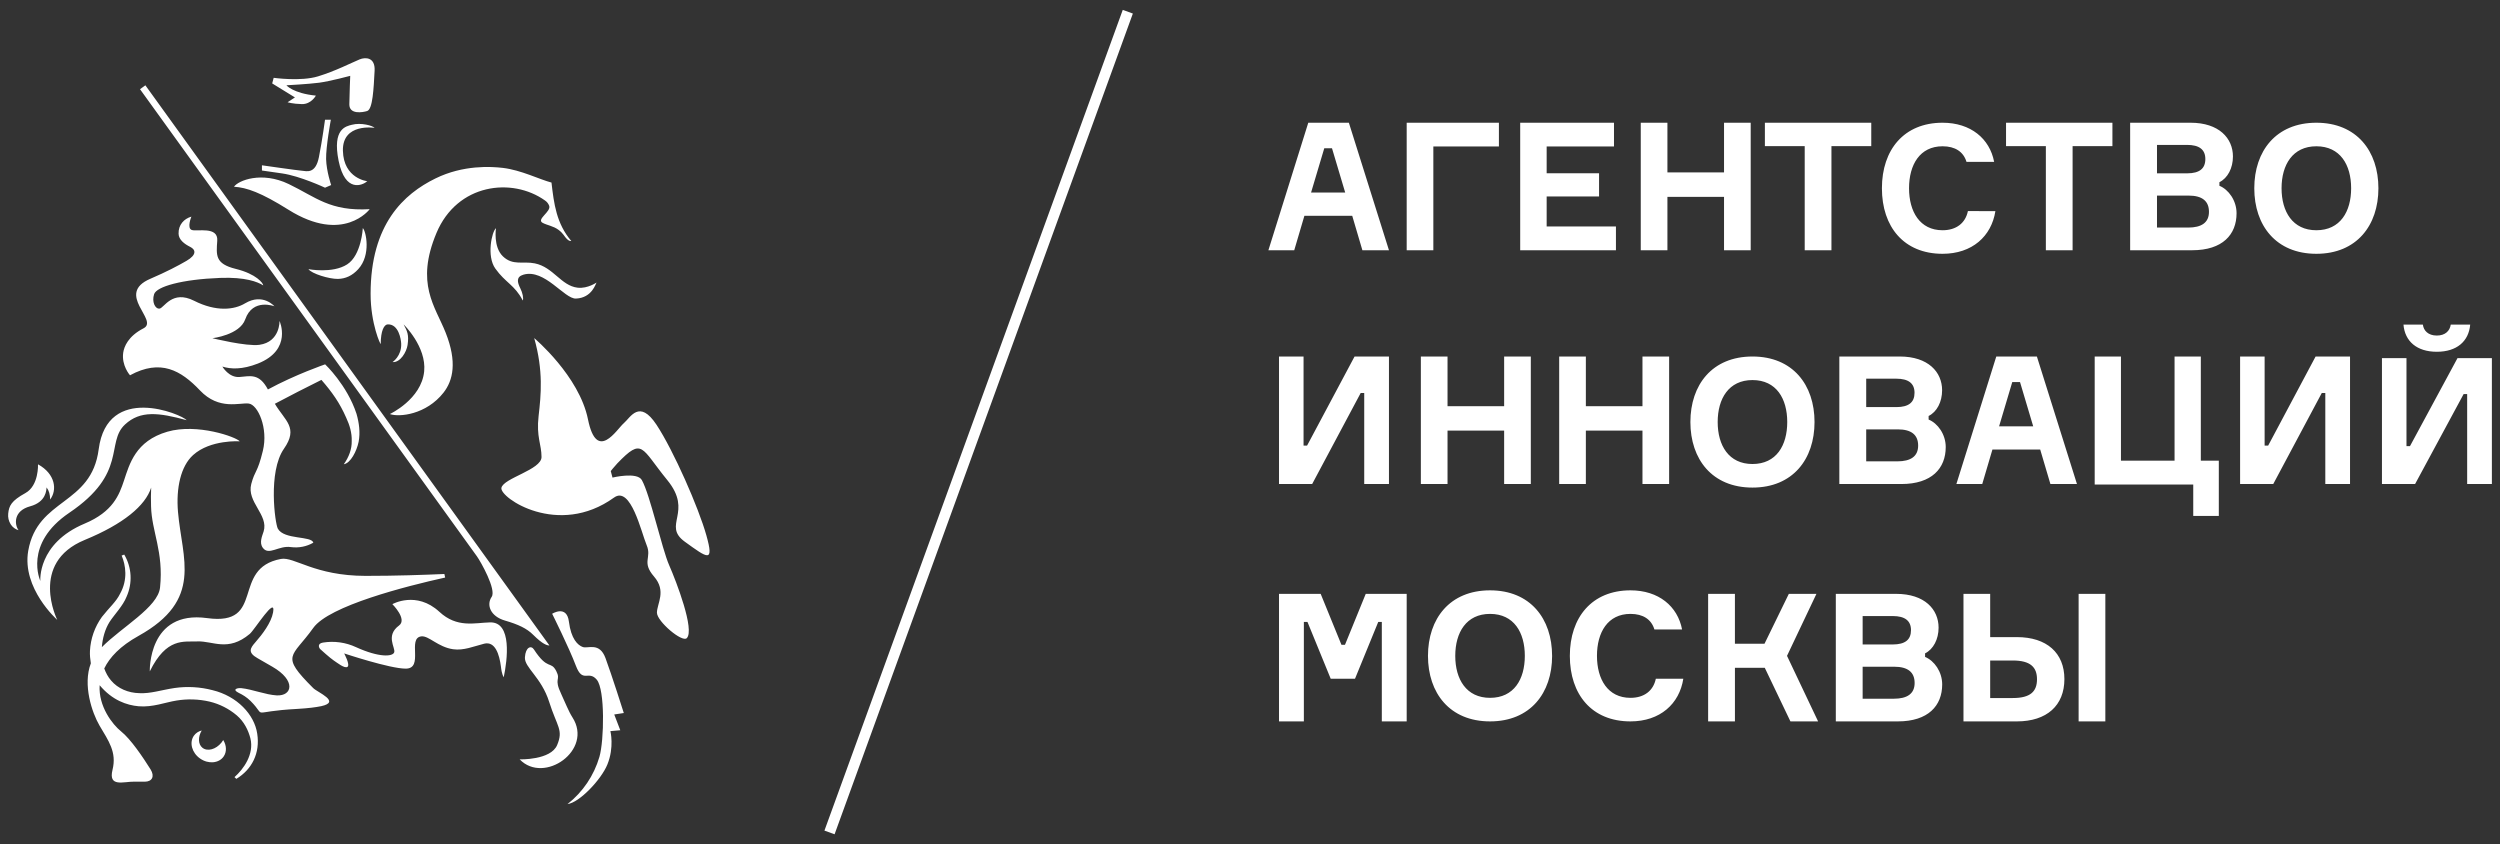 <svg width="154" height="52" viewBox="0 0 154 52" fill="none" xmlns="http://www.w3.org/2000/svg">
<rect x="0" y="0" width="154" height="52" fill="#333333" stroke="none"/>
<path fill-rule="evenodd" clip-rule="evenodd" d="M80.762 11.86H82.864L82.051 9.133H81.575L80.762 11.86ZM83.297 13.292H80.351L79.725 15.415H78.133L80.59 7.56H83.09L85.56 15.415H83.923L83.297 13.292ZM88.294 9.024V15.415H86.652V7.56H92.333V9.024H88.294ZM99.542 13.951V15.415H93.644V7.56H99.422V9.024H95.274V10.674H98.502V12.103H95.274V13.951H99.542ZM107.843 7.56V15.415H106.2V12.125H102.713V15.415H101.071V7.56H102.713V10.62H106.2V7.56H107.843ZM115.27 9.002H112.817V15.415H111.17V9.002H108.717V7.56H115.27V9.002ZM122.916 13.005C122.675 14.553 121.485 15.634 119.662 15.634C117.279 15.634 115.926 13.975 115.926 11.596C115.926 9.218 117.291 7.56 119.662 7.56C121.398 7.56 122.567 8.542 122.839 9.971H121.136C120.95 9.349 120.437 9.011 119.662 9.011C118.263 9.011 117.597 10.145 117.597 11.596C117.597 13.036 118.263 14.183 119.662 14.183C120.503 14.183 121.07 13.746 121.223 13.003L122.916 13.005ZM130.125 9.002H127.672V15.415H126.025V9.002H123.572V7.56H130.125V9.002ZM136.072 13.049C136.072 12.389 135.661 12.048 134.816 12.048H132.871V14.018H134.794C135.617 14.018 136.072 13.709 136.072 13.051V13.049ZM135.849 9.794C135.849 9.212 135.471 8.926 134.727 8.926H132.871V10.677H134.737C135.484 10.675 135.849 10.39 135.849 9.795V9.794ZM137.772 13.137C137.772 14.446 136.916 15.415 135.039 15.415H131.217V7.56H134.938C136.694 7.56 137.549 8.518 137.549 9.639C137.549 10.355 137.227 10.971 136.716 11.223V11.444C137.283 11.675 137.772 12.356 137.772 13.137ZM144.83 11.597C144.83 10.157 144.159 9.011 142.687 9.011C141.226 9.011 140.544 10.157 140.544 11.596C140.544 13.036 141.226 14.183 142.687 14.183C144.159 14.183 144.83 13.036 144.83 11.596V11.597ZM146.51 11.597C146.51 13.888 145.169 15.634 142.687 15.634C140.203 15.634 138.864 13.888 138.864 11.596C138.864 9.306 140.203 7.56 142.687 7.56C145.169 7.56 146.51 9.306 146.51 11.596V11.597ZM80.299 21.961V27.45H80.515L83.441 21.961H85.56V29.816H84.036V24.207H83.819L80.829 29.816H78.787V21.961H80.299ZM94.298 21.961V29.816H92.655V26.526H89.168V29.816H87.525V21.961H89.168V25.02H92.655V21.961H94.298ZM102.818 21.961V29.816H101.176V26.526H97.689V29.816H96.046V21.961H97.689V25.02H101.176V21.961H102.818ZM110.094 25.997C110.094 24.558 109.424 23.412 107.952 23.412C106.49 23.412 105.809 24.557 105.809 25.997C105.809 27.437 106.491 28.583 107.952 28.583C109.424 28.583 110.094 27.439 110.094 25.997ZM111.775 25.997C111.775 28.289 110.434 30.035 107.952 30.035C105.468 30.035 104.128 28.289 104.128 25.997C104.128 23.706 105.468 21.961 107.952 21.961C110.434 21.961 111.775 23.706 111.775 25.997ZM118.158 27.45C118.158 26.79 117.747 26.449 116.901 26.449H114.958V28.419H116.88C117.704 28.419 118.158 28.108 118.158 27.45ZM117.935 24.195C117.935 23.613 117.557 23.327 116.812 23.327H114.958V25.077H116.824C117.57 25.075 117.935 24.789 117.935 24.195ZM119.857 27.538C119.857 28.847 119.001 29.816 117.124 29.816H113.303V21.961H117.024C118.78 21.961 119.634 22.919 119.634 24.04C119.634 24.756 119.314 25.372 118.803 25.624V25.845C119.368 26.076 119.857 26.757 119.857 27.538ZM123.144 26.261H125.245L124.433 23.534H123.956L123.144 26.261ZM125.677 27.693H122.733L122.106 29.816H120.513L122.971 21.961H125.472L127.941 29.816H126.305L125.677 27.693ZM135.104 29.847H129.033V21.961H130.651V28.377H133.953V21.961H135.571V28.377H136.679V31.78H135.104V29.847ZM139.501 21.961V27.45H139.718L142.641 21.961H144.762V29.816H143.239V24.207H143.023L140.032 29.816H137.99V21.961H139.501ZM152.164 19.996C152.076 21.028 151.338 21.669 150.108 21.669C148.88 21.669 148.139 21.028 148.054 19.996H149.249C149.293 20.365 149.575 20.67 150.108 20.67C150.63 20.67 150.911 20.378 150.966 19.996H152.164ZM148.239 22.06V27.48H148.456L151.382 22.06H153.5V29.815H151.977V24.275H151.759L148.77 29.815H146.728V22.06H148.239ZM78.787 36.583H81.354L82.633 39.719H82.851L84.129 36.583H86.652V44.439H85.12V38.311H84.9L83.469 41.809H81.971L80.54 38.311H80.318V44.438H78.787V36.583ZM93.929 40.401C93.929 38.962 93.259 37.816 91.787 37.816C90.324 37.816 89.644 38.961 89.644 40.401C89.644 41.842 90.326 42.987 91.787 42.987C93.259 42.987 93.929 41.843 93.929 40.401ZM95.61 40.401C95.61 42.693 94.267 44.438 91.787 44.438C89.303 44.438 87.963 42.692 87.963 40.401C87.963 38.111 89.303 36.365 91.787 36.365C94.267 36.365 95.609 38.111 95.609 40.401H95.61ZM103.692 41.81C103.452 43.359 102.261 44.438 100.436 44.438C98.056 44.438 96.702 42.781 96.702 40.401C96.702 38.024 98.067 36.365 100.438 36.365C102.174 36.365 103.343 37.347 103.616 38.776H101.912C101.726 38.154 101.213 37.816 100.438 37.816C99.039 37.816 98.373 38.951 98.373 40.401C98.373 41.842 99.039 42.987 100.438 42.987C101.279 42.987 101.846 42.551 101.999 41.81H103.692ZM105.221 36.583H106.871V39.653H108.694L110.191 36.583H111.892L110.08 40.401L111.995 44.438H110.29L108.71 41.136H106.872V44.439H105.221V36.583ZM117.941 42.073C117.941 41.412 117.529 41.07 116.684 41.07H114.739V43.041H116.662C117.485 43.041 117.941 42.732 117.941 42.073ZM117.717 38.817C117.717 38.235 117.339 37.949 116.595 37.949H114.739V39.699H116.605C117.352 39.696 117.717 39.411 117.717 38.817ZM119.639 42.16C119.639 43.469 118.783 44.438 116.906 44.438H113.086V36.582H116.806C118.562 36.582 119.417 37.541 119.417 38.663C119.417 39.378 119.095 39.993 118.585 40.247V40.466C119.151 40.699 119.639 41.379 119.639 42.16ZM128.043 44.438H129.689V36.582H128.043V44.438ZM125.479 41.842C125.479 41.105 125.082 40.687 123.987 40.687H122.595V42.999H123.987C125.082 42.999 125.479 42.59 125.479 41.842ZM120.95 44.438V36.582H122.595V39.246H124.239C126.085 39.246 127.167 40.225 127.167 41.831C127.167 43.459 126.084 44.438 124.239 44.438H120.95ZM13.644 45.741C13.302 46.166 12.778 46.309 12.469 46.062C12.198 45.844 12.19 45.392 12.426 44.998C12.23 45.044 12.059 45.158 11.942 45.321C11.649 45.744 11.819 46.372 12.325 46.725C12.833 47.081 13.481 47.023 13.775 46.603C13.979 46.311 13.956 45.917 13.751 45.586C13.721 45.638 13.685 45.692 13.644 45.741ZM30.981 15.793C30.371 15.209 30.552 14.056 30.552 14.056C30.294 14.271 29.966 15.778 30.51 16.541C31.14 17.425 31.704 17.548 32.203 18.512C32.264 18.375 32.186 18.031 32.057 17.772C31.861 17.38 31.785 17.054 32.245 16.919C33.552 16.541 34.766 18.423 35.48 18.392C36.477 18.349 36.7 17.454 36.744 17.411C36.786 17.368 36.219 17.798 35.576 17.721C34.56 17.599 34.088 16.457 32.945 16.224C32.214 16.075 31.594 16.379 30.981 15.793ZM30.287 36.766C29.948 37.263 30.207 37.965 31.106 38.227C31.916 38.462 32.453 38.709 32.849 39.109C33.432 39.69 33.704 39.763 33.844 39.76L8.955 5.255L8.625 5.495L29.377 34.268C29.615 34.598 30.587 36.325 30.287 36.766ZM30.191 38.339C29.243 38.362 28.158 38.7 27.065 37.687C25.647 36.378 24.17 37.216 24.17 37.216C24.17 37.216 25.103 38.145 24.583 38.529C23.738 39.154 24.36 39.885 24.286 40.173C24.209 40.457 23.359 40.516 21.934 39.866C21.298 39.57 20.587 39.471 19.894 39.583C19.525 39.644 19.649 39.912 19.73 39.989C19.73 39.989 20.331 40.537 20.563 40.689C20.752 40.809 21.229 41.205 21.407 41.076C21.58 40.952 21.201 40.251 21.201 40.251C21.201 40.251 24.01 41.188 24.992 41.188C26.133 41.188 25.064 39.289 25.962 39.2C26.415 39.152 26.981 39.86 27.912 39.993C28.563 40.088 29.188 39.812 29.827 39.651C30.507 39.483 30.764 40.325 30.858 41.067C30.875 41.188 30.899 41.495 31.03 41.72C31.255 40.65 31.554 38.307 30.191 38.339ZM37.297 40.535C36.927 39.538 36.22 39.969 35.904 39.858C35.587 39.748 35.178 39.354 35.045 38.295C34.913 37.236 34.013 37.808 34.013 37.808C34.013 37.808 35.055 39.897 35.474 41.009C35.895 42.12 36.249 41.259 36.761 41.869C37.276 42.479 37.217 45.611 36.925 46.62C36.589 47.772 35.902 48.79 34.959 49.531C35.684 49.447 37.035 48.026 37.414 47.094C37.85 46.024 37.6 45.037 37.6 45.037L38.209 44.983L37.837 44.012L38.426 43.922C38.43 43.922 37.665 41.528 37.297 40.535ZM13.098 42.516C12.334 42.315 11.537 42.269 10.755 42.381C9.934 42.504 9.273 42.735 8.585 42.699C7.902 42.684 7.262 42.416 6.844 41.921C6.655 41.704 6.521 41.449 6.422 41.178C6.752 40.496 7.394 39.803 8.538 39.168C12.537 36.944 11.213 34.438 10.964 31.532C10.838 30.057 11.138 28.712 11.896 28.031C12.966 27.066 14.765 27.185 14.765 27.185C14.561 26.922 12.151 26.06 10.311 26.593C8.341 27.166 7.975 28.592 7.636 29.607C7.343 30.486 6.96 31.521 5.218 32.252C2.289 33.481 2.486 35.786 2.486 35.786C2.486 35.786 1.424 33.51 4.27 31.586C7.886 29.144 6.494 27.266 7.703 26.147C8.646 25.274 9.776 25.413 11.501 25.884C11.192 25.518 6.609 23.596 6.079 27.677C5.628 31.147 2.316 30.663 1.739 33.928C1.336 36.244 3.526 38.184 3.526 38.184C3.526 38.184 1.774 34.677 5.219 33.26C7.601 32.281 8.958 31.151 9.312 30.035C9.292 30.392 9.295 30.771 9.305 31.186C9.342 32.756 10.089 33.981 9.859 36.189C9.733 37.404 7.513 38.617 6.274 39.865C6.317 39.306 6.468 38.762 6.747 38.314C7.06 37.836 7.573 37.323 7.797 36.757C7.982 36.344 8.066 35.893 8.041 35.442C8.016 34.99 7.883 34.551 7.653 34.162C7.597 34.185 7.545 34.207 7.493 34.223C7.744 34.812 7.883 35.705 7.398 36.57C7.159 37.068 6.732 37.42 6.278 38.001C5.836 38.614 5.58 39.341 5.541 40.095C5.529 40.345 5.554 40.602 5.596 40.862C5.089 42.187 5.667 43.9 6.129 44.693C6.683 45.636 7.203 46.326 6.931 47.421C6.66 48.518 7.612 48.138 8.285 48.149L8.921 48.152C9.365 48.151 9.546 47.829 9.275 47.394C8.803 46.642 8.055 45.53 7.459 45.054C6.927 44.628 6.056 43.508 6.138 42.211C6.923 43.145 7.808 43.439 8.538 43.506C9.395 43.582 10.206 43.258 10.865 43.155C11.545 43.042 12.239 43.064 12.91 43.219C13.527 43.367 14.1 43.657 14.583 44.066C15.04 44.456 15.291 44.975 15.423 45.476C15.671 46.462 14.992 47.387 14.445 47.871C14.478 47.909 14.522 47.945 14.558 47.978C15.516 47.401 16.033 46.395 15.845 45.194C15.671 44.012 14.602 42.881 13.098 42.516ZM12.318 24.049C13.493 25.289 14.756 24.791 15.32 24.858C15.884 24.923 16.535 26.37 16.192 27.772C15.85 29.176 15.713 28.933 15.478 29.813C15.183 30.922 16.558 31.715 16.239 32.738C16.151 33.021 15.954 33.429 16.192 33.747C16.562 34.246 17.164 33.589 17.922 33.701C18.398 33.764 18.882 33.67 19.299 33.431C19.209 32.998 17.498 33.263 17.114 32.564C16.946 32.256 16.497 29.067 17.491 27.643C18.402 26.336 17.555 25.927 16.931 24.872C17.88 24.368 18.836 23.878 19.799 23.401C20.459 24.159 20.924 24.814 21.325 25.729C21.538 26.183 21.683 26.673 21.666 27.164C21.678 27.663 21.493 28.154 21.178 28.598C21.595 28.533 21.976 27.788 22.092 27.212C22.202 26.635 22.118 26.042 21.962 25.494C21.381 23.715 20.028 22.443 20.028 22.443C20.028 22.443 18.2 23.07 16.503 23.991C15.968 22.986 15.43 23.165 14.761 23.222C14.098 23.281 13.698 22.58 13.698 22.58C14.213 22.745 14.927 22.772 15.886 22.395C18.035 21.546 17.219 19.769 17.219 19.769C17.219 19.769 17.264 21.058 15.98 21.241C15.181 21.353 13.084 20.834 13.084 20.834C13.084 20.834 14.764 20.639 15.107 19.671C15.572 18.347 16.905 18.868 16.905 18.868C16.905 18.868 16.194 18.031 15.097 18.685C14.428 19.089 13.319 19.217 11.956 18.527C10.597 17.84 10.104 18.981 9.828 19.01C9.555 19.04 9.34 18.591 9.493 18.121C9.647 17.651 11.21 17.208 13.563 17.119C15.115 17.06 15.877 17.364 16.214 17.58C16.218 17.453 15.799 16.877 14.519 16.563C13.239 16.247 13.323 15.723 13.383 14.822C13.442 13.92 12.132 14.28 11.813 14.166C11.495 14.053 11.79 13.344 11.79 13.344C11.333 13.476 10.983 13.847 11 14.399C11.009 14.768 11.363 15.033 11.714 15.207C12.067 15.381 12.125 15.697 11.49 16.067C10.979 16.364 10.245 16.751 9.261 17.173C7.073 18.111 9.806 19.727 8.845 20.222C7.88 20.718 7.645 21.364 7.591 21.718C7.473 22.52 8.008 23.117 8.008 23.117C9.89 22.095 11.142 22.81 12.318 24.049ZM23.453 21.182C23.453 20.378 23.661 19.991 23.882 19.982C24.559 19.954 24.705 20.913 24.714 21.174C24.742 21.938 24.178 22.305 24.178 22.305C24.662 22.346 25.044 21.677 25.107 21.251C25.199 20.62 25.087 20.401 24.864 19.984C24.864 19.984 26.28 21.355 26.129 22.876C25.958 24.601 24.015 25.505 24.015 25.505C24.59 25.712 26.256 25.544 27.322 24.185C27.91 23.436 28.168 22.296 27.454 20.497C26.808 18.864 25.575 17.482 26.886 14.353C28.164 11.303 31.545 10.904 33.578 12.354C33.694 12.433 33.782 12.547 33.831 12.679C33.963 13.04 33.013 13.512 33.43 13.729C33.715 13.881 34.09 13.92 34.413 14.165C34.711 14.389 34.77 14.582 34.92 14.721C35.034 14.827 35.084 14.848 35.194 14.848C34.274 13.771 34.121 12.543 33.972 11.246C33.25 11.061 32.105 10.475 30.973 10.342C30.262 10.259 28.545 10.147 26.823 10.993C24.881 11.945 22.829 13.801 22.829 18.099C22.828 19.948 23.453 21.287 23.453 21.182ZM1.856 31.189C2.855 30.918 2.855 30.175 2.868 30.023C3.028 30.235 3.084 30.468 3.087 30.77C3.53 30.194 3.423 29.197 2.341 28.602C2.341 28.602 2.402 29.911 1.565 30.373C0.692 30.853 0.555 31.16 0.506 31.634C0.48 31.865 0.534 32.098 0.657 32.295C0.771 32.483 0.963 32.614 1.143 32.659C0.879 32.304 0.827 31.468 1.855 31.189H1.856ZM22.774 12.885C20.323 13.025 19.466 12.147 17.791 11.34C16.112 10.53 14.668 11.122 14.415 11.503C15.195 11.551 16.082 11.862 17.764 12.917C21.158 15.049 22.774 12.885 22.774 12.885ZM21.675 7.686C21.319 7.78 20.457 7.921 20.859 9.909C21.264 11.899 22.338 11.417 22.626 11.162C22.626 11.162 21.166 11.01 21.123 9.287C21.082 7.558 23.076 7.876 23.076 7.876C22.956 7.742 22.239 7.535 21.675 7.686ZM43.513 32.979C43.031 31.262 41.493 27.762 40.441 26.165C39.383 24.567 38.842 25.713 38.421 26.074C37.999 26.435 36.763 28.515 36.22 25.834C35.678 23.15 32.907 20.826 32.907 20.826C33.479 22.847 33.326 24.326 33.178 25.622C33.029 26.917 33.358 27.37 33.358 28.152C33.358 28.936 31.01 29.45 30.887 30.052C30.767 30.656 34.383 33.131 37.825 30.65C38.86 29.904 39.504 32.798 39.833 33.581C40.167 34.367 39.503 34.608 40.286 35.512C41.071 36.417 40.467 37.179 40.467 37.743C40.467 38.271 42.02 39.599 42.306 39.309C42.806 38.81 41.672 35.842 41.22 34.816C40.769 33.79 40.046 30.473 39.536 29.569C39.241 29.052 37.729 29.419 37.729 29.419L37.623 29.018C37.623 29.018 37.833 28.749 38.027 28.544C39.596 26.915 39.475 27.579 41.102 29.57C42.728 31.557 40.769 32.344 42.184 33.369C43.601 34.395 43.995 34.696 43.513 32.979ZM17.716 6.298C17.716 6.298 18.017 6.4 18.595 6.413C19.173 6.425 19.458 5.89 19.458 5.89C18.052 5.749 17.642 5.253 17.642 5.253C17.642 5.253 18.982 5.184 19.66 5.095C20.338 5.004 21.574 4.672 21.574 4.672C21.574 4.672 21.527 5.781 21.519 6.425C21.513 7.068 22.34 6.926 22.616 6.839C22.964 6.729 23.017 5.447 23.076 4.349C23.118 3.519 22.504 3.512 22.152 3.659C21.633 3.875 20.651 4.381 19.587 4.705C18.524 5.03 16.858 4.794 16.858 4.794L16.767 5.139L18.168 6.001L17.716 6.298ZM20.02 11.563L20.399 11.4C20.399 11.4 20.109 10.551 20.088 9.799C20.071 9.044 20.38 7.376 20.38 7.376H20.021C20.021 7.376 19.858 8.601 19.646 9.675C19.436 10.748 18.873 10.538 18.598 10.517C18.322 10.497 16.135 10.182 16.135 10.182V10.504L17.38 10.683C18.486 10.842 20.021 11.562 20.021 11.562L20.02 11.563ZM21.383 16.287C20.481 16.865 18.999 16.58 18.999 16.58C19.197 16.858 20.273 17.19 20.814 17.181C21.284 17.171 21.699 16.985 22.068 16.58C22.873 15.7 22.545 14.234 22.349 14.05C22.351 14.05 22.263 15.725 21.383 16.287ZM19.296 42.388C17.224 40.319 17.98 40.528 19.296 38.682C20.271 37.315 25.025 36.108 27.421 35.577L27.374 35.358C26.159 35.412 24.34 35.476 22.513 35.474C19.383 35.471 18.119 34.28 17.308 34.43C14.195 35.012 16.408 38.581 12.757 38.075C9.105 37.572 9.227 41.357 9.227 41.357C10.262 39.252 11.333 39.548 12.158 39.512C13.113 39.471 14.045 40.176 15.385 39.049C15.68 38.803 17.013 36.644 16.822 37.723C16.71 38.353 16.164 39.073 15.728 39.568C15.417 39.922 15.236 40.192 15.87 40.548L16.775 41.069C18.254 41.918 18.008 42.885 17.046 42.836C16.359 42.798 15.549 42.462 14.87 42.391C14.594 42.364 14.281 42.477 14.716 42.686C14.946 42.795 15.205 42.953 15.432 43.178C16.516 44.263 15.22 43.835 18.325 43.668C18.985 43.63 19.454 43.569 19.788 43.5C21.023 43.23 19.569 42.658 19.296 42.388ZM35.264 44.193C35.014 43.803 34.812 43.258 34.58 42.771C34.084 41.734 34.57 41.934 34.265 41.337C33.923 40.676 33.75 41.324 32.888 40.004C32.719 39.741 32.376 39.857 32.335 40.488C32.291 41.119 33.349 41.714 33.831 43.243C34.317 44.776 34.715 44.953 34.321 45.892C33.932 46.834 32.012 46.777 32.012 46.777C33.51 48.336 36.56 46.208 35.264 44.193ZM51.41 51.391L50.785 51.165L69.162 0.609L69.784 0.835L51.41 51.391Z" fill="white"/>
</svg>
